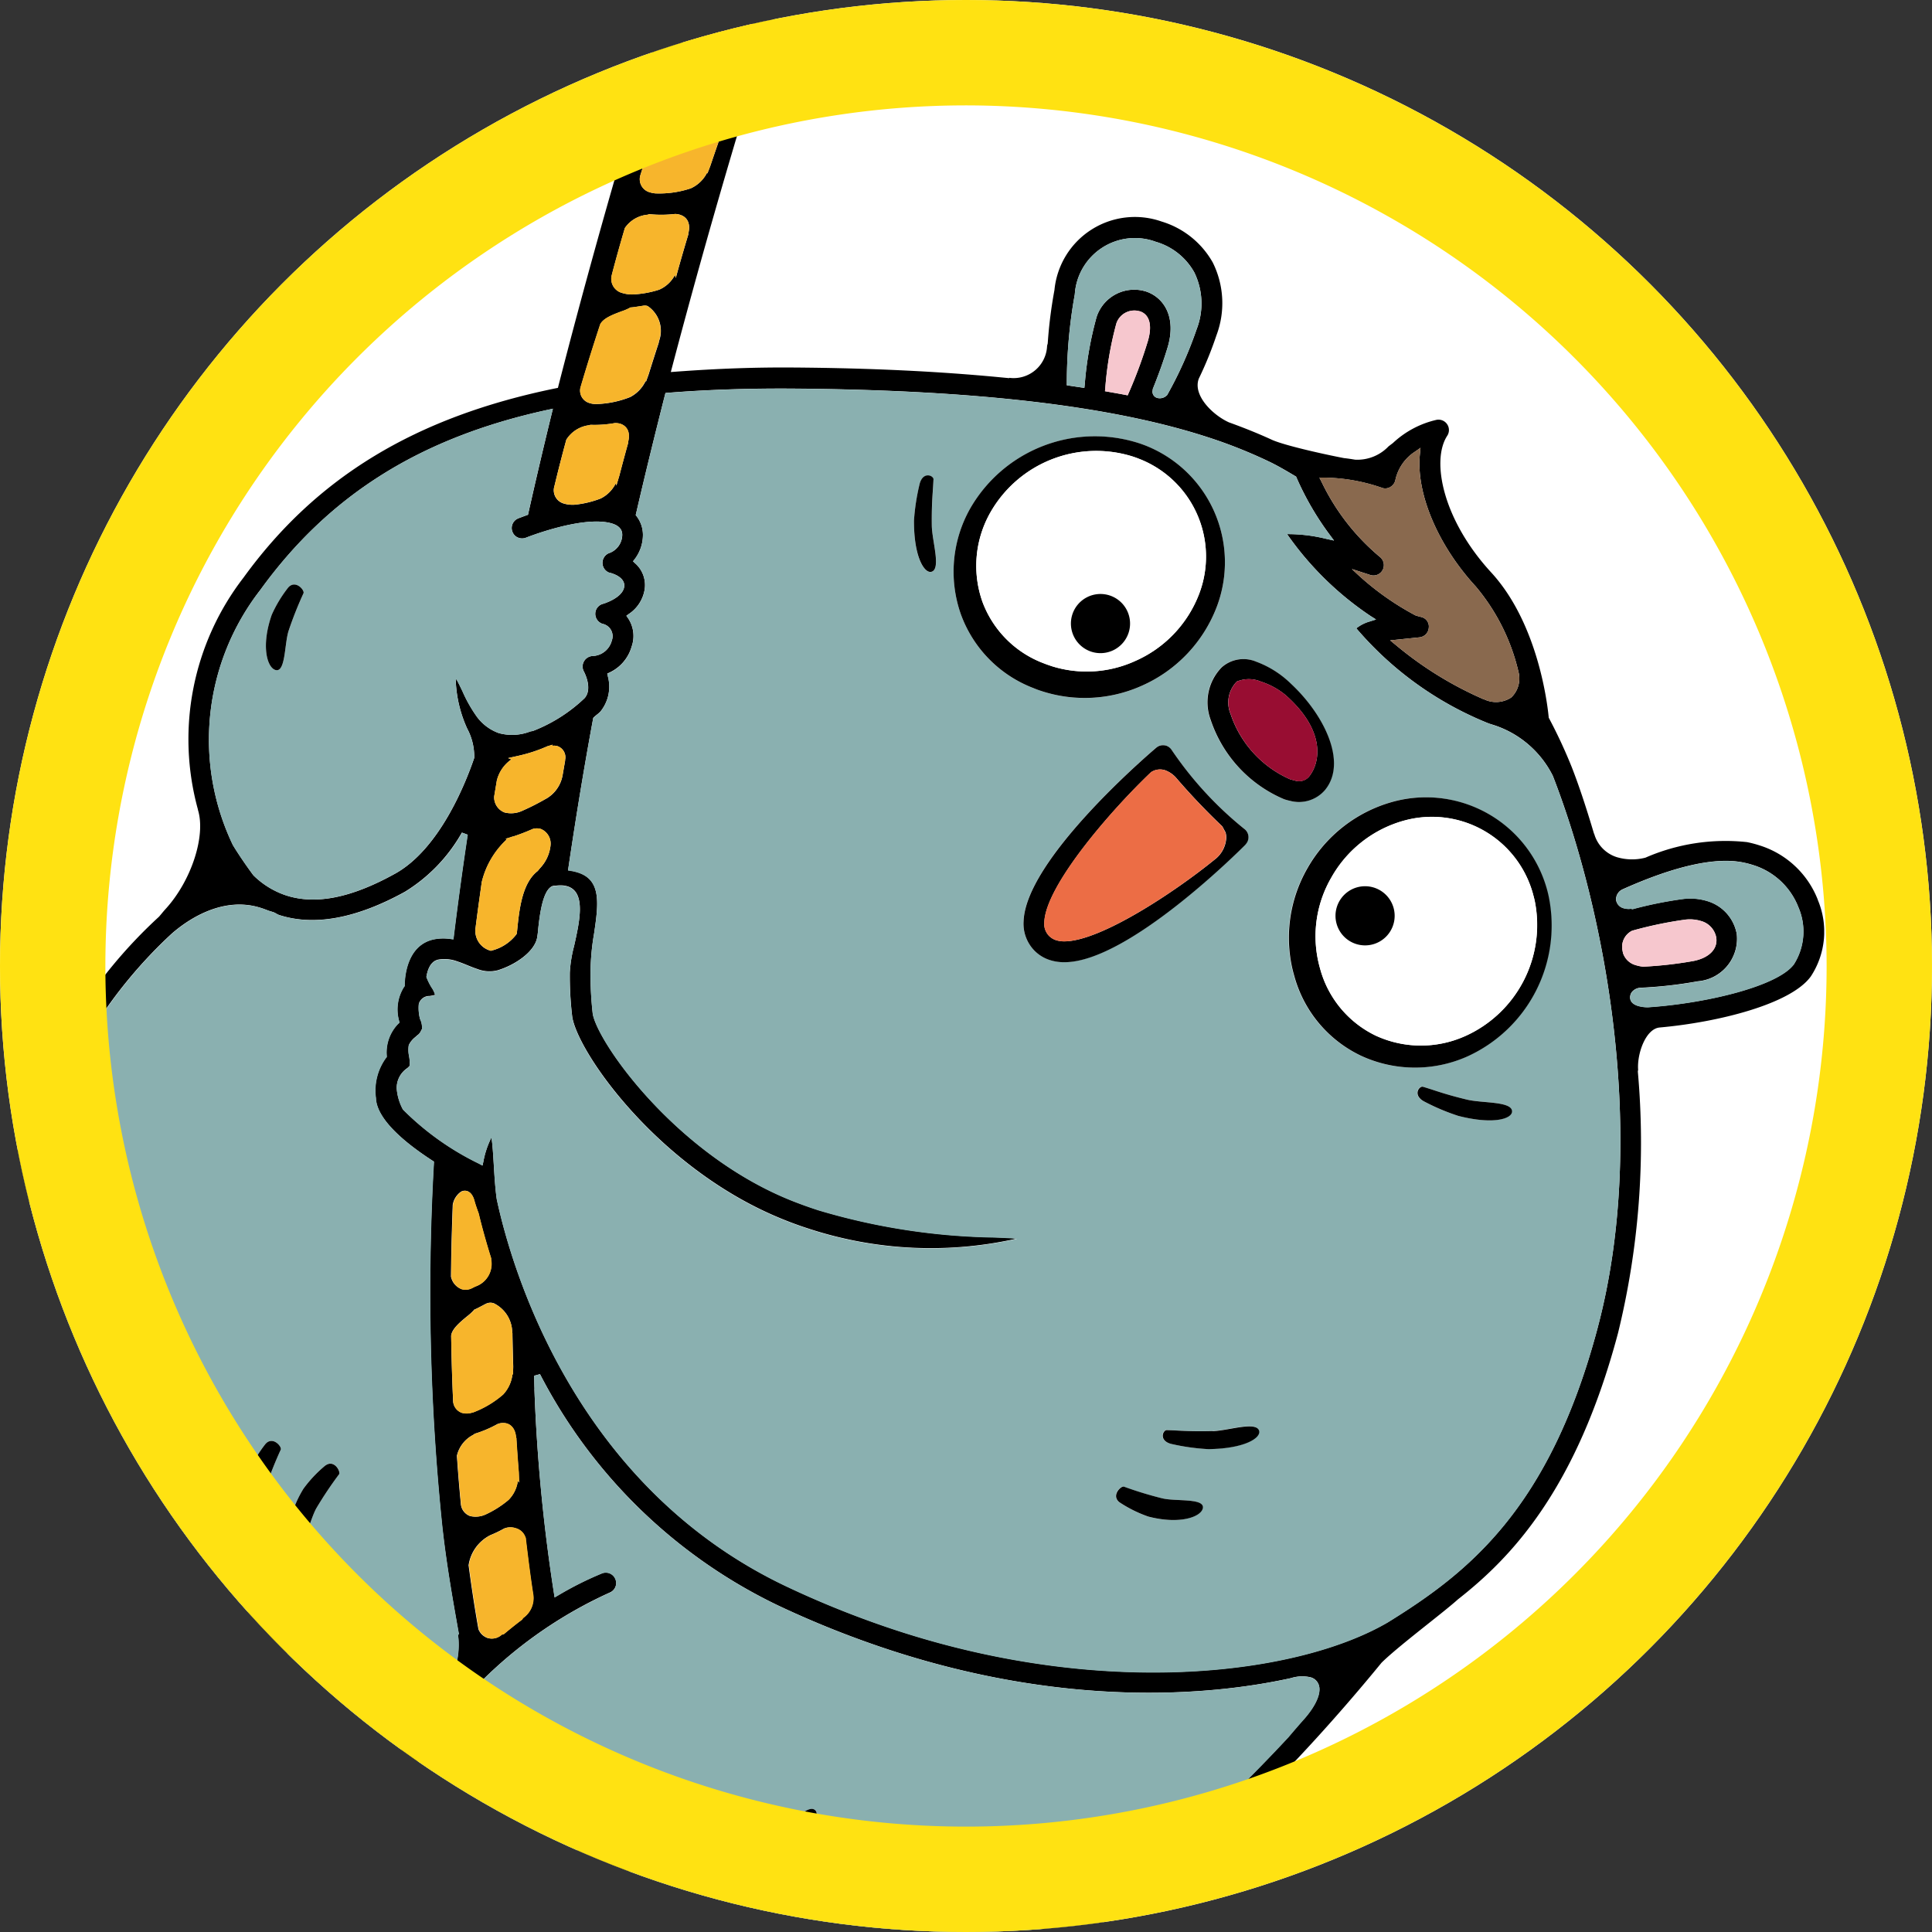 <svg xmlns="http://www.w3.org/2000/svg" xmlns:xlink="http://www.w3.org/1999/xlink" width="110" height="110" viewBox="0 0 110 110"><rect x="0" y="0" width="110" height="110" fill="#333333" stroke="none"/><defs><clipPath id="a"><circle cx="55" cy="55" r="55" fill="#fff"/></clipPath><clipPath id="b"><rect width="104.634" height="210.342" fill="none"/></clipPath></defs><g transform="translate(-33.969 10.016)"><g transform="translate(33.969 -10.016)" clip-path="url(#a)"><circle cx="55" cy="55" r="55" fill="#fff"/><g transform="translate(-0.772 -45.984)"><g clip-path="url(#b)"><path d="M104.27,97.211a5.234,5.234,0,0,0-3.338-3.1,6.214,6.214,0,0,0-.695-.181,11.393,11.393,0,0,0-5.781.886,3.03,3.03,0,0,1-1.618-.026,1.943,1.943,0,0,1-1.3-1.337h-.009c-.469-1.573-.871-2.777-1.266-3.787a28.578,28.578,0,0,0-1.3-2.795l-.016-.031,0-.034c-.085-.873-.647-5.373-3.274-8.231-2.742-2.977-3.434-6.358-2.5-7.783a.592.592,0,0,0-.311-.884.6.6,0,0,0-.3-.02,5.379,5.379,0,0,0-2.48,1.318l-.251.191a2.449,2.449,0,0,1-1.906.759c-.2-.033-.4-.065-.635-.09-.933-.179-2.678-.56-3.659-.878-.172-.056-.318-.109-.429-.158l0,0c-.745-.344-1.569-.677-2.463-1-.928-.421-2.074-1.547-1.709-2.495a20.637,20.637,0,0,0,1-2.456,5.191,5.191,0,0,0-.209-4.15,5,5,0,0,0-2.908-2.331,4.6,4.6,0,0,0-6.105,3.9,26.377,26.377,0,0,0-.383,3.039l-.018.068a.542.542,0,0,0-.018.072,1.907,1.907,0,0,1-2.167,1.817l.025.022-.563-.054c-3.563-.34-7.39-.521-11.7-.553-2.2-.017-4.352.059-6.772.239l-.246.018.062-.239a428.252,428.252,0,0,1,15.09-46.369c.009-.024.02-.045.03-.066a.338.338,0,0,0,.032-.091c3.678-9.464,6.5-15.769,6.692-16.148A2.895,2.895,0,0,0,59.694.347,2.991,2.991,0,0,0,59.208.14,2.892,2.892,0,0,0,55.77,1.522c-.039.073-.477,1.008-1.205,2.646l-.02.044-.039.028a.551.551,0,0,0-.242.388.362.362,0,0,1,.027.111l0,.043-.017.04A419.084,419.084,0,0,0,32.565,67.958l-.027.109-.109.022c-7.989,1.63-13.643,5.056-17.792,10.782a15.065,15.065,0,0,0-2.6,13.187l.007.045c.455,1.473-.379,4.034-1.847,5.638-.091.1-.158.181-.225.263l-.143.17a27.766,27.766,0,0,0-7.793,12.377A34.453,34.453,0,0,0,2.039,128.3l.024.1a8.508,8.508,0,0,1,.272,1.406c-.021.14-.036.274-.051.407l-.024.2A9.013,9.013,0,0,1,1,134.219a7.622,7.622,0,0,0-.489,6.531A13.777,13.777,0,0,1,.747,143.1l.01.022,0,.049a2.3,2.3,0,0,0,.822,2.143,1.882,1.882,0,0,0,.53.271l.049.015a.468.468,0,0,1,.12.021l.043.025.076.011a9.626,9.626,0,0,1,1.478.309,1.736,1.736,0,0,1,.734.394,4.8,4.8,0,0,1,.758,1.818l.056.206a2.014,2.014,0,0,0,.843,1.339,1.893,1.893,0,0,0,.46.219,2.638,2.638,0,0,0,2.052-.312,2.552,2.552,0,0,1,1.336.057,1.608,1.608,0,0,1,1.048.922A2.11,2.11,0,0,0,12.067,152a1.9,1.9,0,0,0,.455.217,2.5,2.5,0,0,0,1.735-.13,3.94,3.94,0,0,0,1.076-.716,10.621,10.621,0,0,1,2.474-1.015l.214-.063a10.111,10.111,0,0,0,1.922-.317l.059-.011a2.52,2.52,0,0,1,1.146-.047c.349.113.544.42.6.94l0,.033-.009.032c-.225.827-.914,2.871-.914,2.871l-.261.412a2.508,2.508,0,0,0-.2,2.808,2.067,2.067,0,0,0,1.067.764,1.561,1.561,0,0,0,.337.051c.059.005.117.01.174.017l.531.089s.946.99.784,1.667l.006.03-.019.049a2.262,2.262,0,0,0,.191,2.27,2,2,0,0,0,.975.667,3.108,3.108,0,0,0,1.731-.033.963.963,0,0,1,.283.046,1.468,1.468,0,0,1,.79,1.535,2.119,2.119,0,0,0,.421,1.6,2.021,2.021,0,0,0,.975.663,2.713,2.713,0,0,0,1.072.112,4.242,4.242,0,0,0,1.993-.786l.4-.268s3.475-.04,3.611-.038l.131.018c.117.016.234.033.345.043v0a3.255,3.255,0,0,1,.987.141,2.453,2.453,0,0,1,1.532,1.633.2.2,0,0,0,.027.048.612.612,0,0,1,.061.116c.258.894.53,1.759.834,2.657l.021.06q.329.967.736,2.051l.052.141-.129.075a2.845,2.845,0,0,0-1.237,1.318,2.358,2.358,0,0,0,.31,2.243l.064.1-.067.1a3.171,3.171,0,0,0-.537,1.5,4.429,4.429,0,0,0,1.689,3.72,5.547,5.547,0,0,0,1.879,1.045,1.2,1.2,0,0,0,.252.041,2.012,2.012,0,0,1,.248.036l.049.015.033.028a.591.591,0,0,0,.185.126,11.128,11.128,0,0,0,1.294.355,3.564,3.564,0,0,0,.389.044c.1.007.195.014.294.027l.134.094.111.217-2.332,1.7a1.335,1.335,0,0,0-.117.111,1.462,1.462,0,0,0-.126.347.938.938,0,0,0,.006.107l2.811,18.73a.591.591,0,0,0,.2.359l6.224,5.4a.612.612,0,0,0,.208.117.494.494,0,0,0,.286.01.416.416,0,0,1,.112-.075.17.17,0,0,1,.1-.013c.007,0,.012.006.011.011,8.315-5.387,8.551-5.556,8.4-6.046a.9.9,0,0,0-.045-.113c-.3-1.078-2.52-12.345-3.94-19.679l-.028-.036-.011-.038a.617.617,0,0,0-.192-.29l-.04-.036c-.027-.019-.045-.039-.037-.039l-5.152-2.756.148-.168a7.059,7.059,0,0,0,1.689-4.125,2.829,2.829,0,0,0-2.026-2.791l-.133-.043.01-.139a10,10,0,0,0-.156-2.626.312.312,0,0,1,0-.112l-.022-.027-.009-.043a5.792,5.792,0,0,0-1.669-3.164,4.924,4.924,0,0,0-1.847-1.091,5.187,5.187,0,0,0-2.3-.2,2.672,2.672,0,0,0-.555.175l-.179.072-.057-.183a37.115,37.115,0,0,1-.955-3.663l-.029-.146.139-.054c.05-.019.1-.041.148-.064a1.726,1.726,0,0,1,.308-.119,91.286,91.286,0,0,0,18.97-7.066c6.286-3.269,13.447-11.558,16.247-14.985.585-.574,1.692-1.454,2.668-2.231.676-.537,1.314-1.045,1.675-1.37,2.993-2.347,6.735-6.192,9.12-15.168A45.562,45.562,0,0,0,94.024,107a.423.423,0,0,1,.017-.1c-.073-.9.423-2.349,1.231-2.415,3.346-.3,7.466-1.335,8.6-2.907a4.635,4.635,0,0,0,.393-4.368M76.179,73.18a10.35,10.35,0,0,1,3.067.509l.165.055h.01l.059.025a.552.552,0,0,0,.446-.054.589.589,0,0,0,.293-.4A2.57,2.57,0,0,1,81.336,71.7l.315-.22-.038.383c-.22,2.226,1.031,5.176,3.186,7.516a11.642,11.642,0,0,1,2.449,4.944,1.5,1.5,0,0,1-.427,1.369,1.57,1.57,0,0,1-1.546.111l-.077-.026a20.571,20.571,0,0,1-4.949-3.064l-.329-.269,1.671-.173a.589.589,0,0,0,.531-.552.551.551,0,0,0-.388-.593c-.023-.007-.046-.013-.073-.02q-.147-.035-.3-.085a15.792,15.792,0,0,1-3.616-2.639l1.045.339a.591.591,0,0,0,.541-1.032,12.749,12.749,0,0,1-3.307-4.253l-.131-.257ZM61.513,67.762a28.594,28.594,0,0,1,.454-5.02,3.429,3.429,0,0,1,4.608-2.993c.042.011.08.023.12.037A3.68,3.68,0,0,1,68.775,61.5a4.046,4.046,0,0,1,.129,3.23,22.537,22.537,0,0,1-1.663,3.719l-.014.026L67.2,68.5a.564.564,0,0,1-.545.14.369.369,0,0,1-.244-.48l-.012-.01c.352-.87.622-1.627.85-2.383.527-1.754-.234-2.863-1.242-3.19a2.254,2.254,0,0,0-2.8,1.454,20.259,20.259,0,0,0-.676,3.855l-.021.184-1-.149Zm4.607-2.34a26.466,26.466,0,0,1-1.087,2.941l-.057.131-.139-.027c-.242-.048-.5-.093-.754-.137l-.4-.071L63.7,68.1a19.6,19.6,0,0,1,.633-3.7,1.079,1.079,0,0,1,1.324-.69l.01,0c.56.182.725.807.452,1.717M54.962,6.367c.3-.81.631-1.663,1-2.575a1.749,1.749,0,0,1,1.392-.625l.025-.03.106.021a6.744,6.744,0,0,0,1.4.122,1.124,1.124,0,0,1,.193.043.739.739,0,0,1,.463.388.969.969,0,0,1-.026.771l0,.032-.02.049c-.243.587-.481,1.175-.711,1.762l-.24.545L58.53,6.74a1.827,1.827,0,0,1-.978.738A5.757,5.757,0,0,1,56,7.6a2.162,2.162,0,0,1-.419-.087.851.851,0,0,1-.623-1.141M52.9,11.455c.3-.814.624-1.644,1-2.575A1.749,1.749,0,0,1,55.3,8.255l.025-.031.106.021a6.747,6.747,0,0,0,1.4.122,1.124,1.124,0,0,1,.193.044.738.738,0,0,1,.463.387.969.969,0,0,1-.026.771l0,.032-.021.05c-.243.588-.481,1.175-.711,1.762l-.24.545-.023-.131a1.822,1.822,0,0,1-.978.738,5.777,5.777,0,0,1-1.548.118,2.2,2.2,0,0,1-.419-.087.852.852,0,0,1-.623-1.142M50.83,16.537c.3-.809.622-1.639,1-2.575a1.749,1.749,0,0,1,1.393-.625l.026-.03.1.02a6.716,6.716,0,0,0,1.4.122,1.182,1.182,0,0,1,.193.044.74.74,0,0,1,.463.387.97.97,0,0,1-.026.771l0,.032-.021.05q-.365.882-.711,1.762l-.24.545L54.4,16.91a1.827,1.827,0,0,1-.978.738,5.8,5.8,0,0,1-1.548.118,2.164,2.164,0,0,1-.419-.087.851.851,0,0,1-.623-1.141m-2.04,5.044c.3-.81.632-1.663,1-2.575a1.749,1.749,0,0,1,1.393-.625l0,0,.1-.011.026,0a6.716,6.716,0,0,0,1.4.122,1.129,1.129,0,0,1,.193.044.74.74,0,0,1,.463.388.971.971,0,0,1-.027.771l0,.032-.02.049c-.243.588-.481,1.175-.711,1.762l-.24.545-.022-.131a1.828,1.828,0,0,1-.978.738,5.8,5.8,0,0,1-1.548.118,2.206,2.206,0,0,1-.419-.087.851.851,0,0,1-.623-1.141m-1.948,5.225c.3-.815.624-1.645,1-2.575a1.75,1.75,0,0,1,1.394-.625l0,0,.1-.011.025,0a6.722,6.722,0,0,0,1.4.122,1.124,1.124,0,0,1,.193.044.738.738,0,0,1,.463.387.971.971,0,0,1-.026.771l0,.032-.02.049c-.243.588-.481,1.175-.711,1.762l-.239.541-.023-.129a1.823,1.823,0,0,1-.979.739,5.78,5.78,0,0,1-1.548.118,2.211,2.211,0,0,1-.42-.087.852.852,0,0,1-.623-1.141M44.8,32.037c.3-.815.624-1.644,1-2.575a1.752,1.752,0,0,1,1.393-.625l.026-.031.105.021a6.741,6.741,0,0,0,1.4.122,1.124,1.124,0,0,1,.193.044.74.74,0,0,1,.463.387.971.971,0,0,1-.026.771l0,.032-.02.05c-.243.587-.481,1.175-.711,1.762l-.238.539-.022-.128a1.829,1.829,0,0,1-.981.741,5.769,5.769,0,0,1-1.548.117,2.17,2.17,0,0,1-.419-.087.852.852,0,0,1-.623-1.142m-1.758,5.62c.22-.839.457-1.7.743-2.662a1.748,1.748,0,0,1,1.324-.76l.023-.034.108.011a6.775,6.775,0,0,0,1.406-.018,1.063,1.063,0,0,1,.288.049c.437.142.607.546.458,1.084l.008.031-.015.052q-.275.914-.532,1.825l-.183.56-.035-.125a1.826,1.826,0,0,1-.9.835,5.754,5.754,0,0,1-1.528.271,1.957,1.957,0,0,1-.569-.083.827.827,0,0,1-.592-1.036m-2.112,6.228c.349-1.1.737-2.247,1.2-3.544.18-.354.753-.531,1.258-.688a2.982,2.982,0,0,0,.487-.176l.041-.024h.047c.131,0,.291-.019.451-.034.093-.009.186-.018.273-.025a.528.528,0,0,1,.207.024,1.72,1.72,0,0,1,.644,2.088l-.008.068-.009.024c-.208.591-.413,1.182-.61,1.772l-.159.409-.018-.042a1.937,1.937,0,0,1-.927.894,5.743,5.743,0,0,1-2.016.294l-.012,0a1.446,1.446,0,0,1-.307-.061.772.772,0,0,1-.538-.973M39.3,49.554c.221-.843.458-1.7.743-2.662a1.749,1.749,0,0,1,1.325-.761l.023-.032.106.01a6.811,6.811,0,0,0,1.406-.018,1.031,1.031,0,0,1,.288.049c.437.142.607.546.458,1.085l.008.032-.016.051c-.183.609-.362,1.217-.532,1.824l-.183.559-.035-.124a1.826,1.826,0,0,1-.9.835,5.753,5.753,0,0,1-1.529.272,1.934,1.934,0,0,1-.568-.083.827.827,0,0,1-.592-1.036M37.231,55.96c.353-1.106.741-2.258,1.2-3.544.18-.353.753-.53,1.257-.687a2.939,2.939,0,0,0,.488-.177l.04-.024h.048c.131,0,.292-.018.452-.034.093-.009.185-.018.271-.025a.524.524,0,0,1,.206.024,1.718,1.718,0,0,1,.644,2.087l-.008.069-.008.024q-.313.887-.611,1.772l-.161.415-.018-.043a1.933,1.933,0,0,1-.925.889,5.652,5.652,0,0,1-2.029.288l.007,0a1.49,1.49,0,0,1-.313-.061.771.771,0,0,1-.537-.973m-1.626,5.669c.221-.843.458-1.7.743-2.662a1.755,1.755,0,0,1,1.324-.761l.023-.033.107.01a6.708,6.708,0,0,0,1.406-.018,1.049,1.049,0,0,1,.288.049c.437.142.607.546.458,1.084l.007.032-.016.051c-.183.609-.361,1.218-.531,1.824l-.167.6-.049-.167a1.828,1.828,0,0,1-.9.84,5.76,5.76,0,0,1-1.529.271,1.934,1.934,0,0,1-.568-.083.828.828,0,0,1-.592-1.036m-1.775,6.38c.326-1.107.686-2.262,1.109-3.55.169-.355.722-.562,1.21-.745a2.972,2.972,0,0,0,.472-.2l.039-.026.047,0c.126-.01.281-.034.436-.059l.267-.041a.5.5,0,0,1,.232.021,1.7,1.7,0,0,1,.639,2.015l-.006.067-.008.024q-.291.89-.567,1.777l-.153.424-.019-.043a2,2,0,0,1-.879.917,5.651,5.651,0,0,1-1.965.4l-.01,0a1.305,1.305,0,0,1-.347-.058.734.734,0,0,1-.5-.919m-1.5,5.664c.209-.871.432-1.744.681-2.657a1.793,1.793,0,0,1,1.276-.822l0,0,.095-.025h.026a6.469,6.469,0,0,0,1.366-.1.987.987,0,0,1,.325.044c.152.049.626.268.429,1.037l.008.03-.014.052c-.169.609-.333,1.217-.49,1.823l-.171.57-.037-.123a1.888,1.888,0,0,1-.856.861,5.652,5.652,0,0,1-1.483.354,1.756,1.756,0,0,1-.616-.067.784.784,0,0,1-.541-.975M15.6,79.566c3.922-5.418,9.125-8.676,16.376-10.252l.277-.061-.067.275c-.461,1.885-.909,3.792-1.33,5.669l-.021.095-.091.033c-.224.081-.4.149-.468.175a.59.59,0,0,0-.323.772.569.569,0,0,0,.361.337.6.6,0,0,0,.407-.012c.031-.012,3.124-1.24,4.785-.838.049.012.095.024.136.038.553.179.558.519.56.641a1.122,1.122,0,0,1-.692,1.017.6.6,0,0,0-.073,1.127.544.544,0,0,0,.089.02s.031.008.08.024c.487.158.745.431.709.75-.076.659-1.2.984-1.211.988a.586.586,0,0,0-.438.553.6.6,0,0,0,.407.584.717.717,0,0,1,.533.958,1.17,1.17,0,0,1-1.072.874.6.6,0,0,0-.531.858c.007.009.546.979.055,1.543a8.945,8.945,0,0,1-2.946,1.87l-.071.012a.454.454,0,0,0-.081.017,2.862,2.862,0,0,1-1.788.09,2.68,2.68,0,0,1-1.234-.912,7.928,7.928,0,0,1-.832-1.466c-.121-.251-.264-.546-.361-.709-.007.051-.013.12-.018.209a7.279,7.279,0,0,0,.647,2.623,3.386,3.386,0,0,1,.4,1.669c-.518,1.519-2,5.2-4.506,6.59s-4.527,1.783-6.209,1.237a4.794,4.794,0,0,1-1.857-1.142c-.241-.322-.757-1.044-1.168-1.721A13.888,13.888,0,0,1,15.6,79.566M29.56,93.743l.3-.094a.873.873,0,0,1,.117-.037l.014,0a11.687,11.687,0,0,0,1.107-.426.8.8,0,0,1,.475,0,.9.9,0,0,1,.544.931,2.213,2.213,0,0,1-.6,1.3l-.129.158c-.832.642-1.032,1.991-1.154,3.206l-.012.115a2.392,2.392,0,0,1-.038.273,2.554,2.554,0,0,1-1.411.935l-.054.016-.053-.017a1.171,1.171,0,0,1-.815-1.316c.087-.692.183-1.384.279-2.076l.07-.5a4.864,4.864,0,0,1,1.426-2.432Zm2.286-2.274a13.635,13.635,0,0,1-1.411.711,1.514,1.514,0,0,1-.933.063.921.921,0,0,1-.593-.909l.15-.9a2.047,2.047,0,0,1,.834-1.212l-.191-.075.562-.126a8.734,8.734,0,0,0,1.683-.551l.291-.085-.009.059a.714.714,0,0,1,.3.028.671.671,0,0,1,.418.782.194.194,0,0,1,0,.047l-.141.814a1.917,1.917,0,0,1-.958,1.356m-29.362,53a.735.735,0,0,1-.207-.1,1.221,1.221,0,0,1-.362-1.137,3.239,3.239,0,0,1,.634-1.563,2.338,2.338,0,0,1,2.277-1.184.823.823,0,0,1,.218.111c.525.385.542,1.589-.273,2.7a2.372,2.372,0,0,1-2.287,1.172m6.85,3.052a2.331,2.331,0,0,1-2.258,1.3.744.744,0,0,1-.172-.081c-.546-.355-.634-1.556.114-2.712a2.332,2.332,0,0,1,2.254-1.3.772.772,0,0,1,.176.082c.546.355.634,1.556-.114,2.712m5.8,2.274a3.2,3.2,0,0,1-1.343,1.2,1.362,1.362,0,0,1-.914.091.834.834,0,0,1-.172-.079,1,1,0,0,1-.394-.641,3.256,3.256,0,0,1,2.191-3.38,1.068,1.068,0,0,1,.562.011.83.83,0,0,1,.184.085.971.971,0,0,1,.394.64,2.929,2.929,0,0,1-.508,2.073m2.67-.7-.064,0-.052-.038a2.6,2.6,0,0,1-.844-1.234l-.026-.038-.022-.04,0-.033a.653.653,0,0,1,0-.164.379.379,0,0,0,0-.08,2.129,2.129,0,0,0-.912-1.385,1.832,1.832,0,0,0-.46-.224,2.243,2.243,0,0,0-1.172-.039,4.006,4.006,0,0,0-2.183,1.509s-.3.611-.843.337a.629.629,0,0,1-.391-.805,2.607,2.607,0,0,0-.753-3.051,1.888,1.888,0,0,0-.457-.22,3.171,3.171,0,0,0-3.2,1.323l-.06.048a1.339,1.339,0,0,0-.185.141.525.525,0,0,1-.516.173.452.452,0,0,1-.279-.319.894.894,0,0,1-.034-.316,4,4,0,0,1,.217-.489,1.477,1.477,0,0,0,.133-.14l.017-.024c1.167-1.591,1.175-3.5.019-4.354a1.774,1.774,0,0,0-.5-.255,2.581,2.581,0,0,0-1.73.139,2.887,2.887,0,0,1-1.442.043A1.355,1.355,0,0,1,1.2,138.5a6.805,6.805,0,0,1,.856-3.737,10.316,10.316,0,0,0,1.381-4.222c.019-.186.039-.369.069-.56a6.5,6.5,0,0,0-.313-1.956,33.312,33.312,0,0,1-.019-17.166,26.641,26.641,0,0,1,7.371-11.715c.78-.684,2.837-2.2,5.1-1.462.094.03.189.065.283.1.068.027.127.049.182.067l.225.068a1.349,1.349,0,0,1,.171.086.89.89,0,0,0,.154.075c2,.648,4.411.2,7.17-1.324a9.315,9.315,0,0,0,3.24-3.368l.325.12c-.289,1.924-.555,3.869-.791,5.782l-.021.175-.176-.021a2.785,2.785,0,0,0-.893.014c-1.551.293-1.7,2.07-1.707,2.608v.061l-.038.047a2.4,2.4,0,0,0-.28,1.936l.02.1-.076.067a2.338,2.338,0,0,0-.649,1.82l0,.072-.048.054a3.16,3.16,0,0,0-.567,2.278c.032.988,1.145,2.22,3.219,3.564l.085.055-.005.1a129.541,129.541,0,0,0,.5,20.866l.008.021,0,.027c.234,2.066.6,4.1.92,5.9l-.057.022.028.209a4.539,4.539,0,0,1-.795,2.955c-.122.169-.226.321-.325.47a22.907,22.907,0,0,0-2.647,3.705l-.02.06-.017.012c-.187.313-1.565,2.39-5.268,2.624m10.05-29.868-.2.1a.8.8,0,0,1-.6.059.972.972,0,0,1-.589-.676l-.008-.025v-.026c.01-1.16.04-2.4.1-4.067a1.142,1.142,0,0,1,.466-.749.435.435,0,0,1,.353-.04c.133.043.313.175.414.557.047.177.123.4.239.72.175.738.417,1.608.708,2.544a.129.129,0,0,1,0,.061v0a1.361,1.361,0,0,1-.882,1.548m2.406,11.064a1.888,1.888,0,0,1-.528,1.092,5.7,5.7,0,0,1-1.285.82,1.361,1.361,0,0,1-.9.1.8.8,0,0,1-.53-.7c-.086-.891-.161-1.789-.224-2.734a1.792,1.792,0,0,1,.936-1.193v-.005l.081-.056.026-.008a6.565,6.565,0,0,0,1.259-.539.848.848,0,0,1,.556-.031c.171.055.463.234.51.806l.017.026,0,.053c.04.63.083,1.259.134,1.883l.024.6Zm.42,3.2.026.063,0,.025c.139,1.151.267,2.186.428,3.211a1.384,1.384,0,0,1-.554,1.3.206.206,0,0,0-.062.078l-.018.028-.026.02c-.341.254-.668.52-.992.79l-.021.017-.025.01a.169.169,0,0,1-.087.017.834.834,0,0,1-.811.194.863.863,0,0,1-.518-.5c-.2-1.115-.381-2.292-.561-3.64a2.288,2.288,0,0,1,1.243-1.717,6.8,6.8,0,0,0,.771-.372.949.949,0,0,1,.664-.019.8.8,0,0,1,.541.5m-.692-9.247-.03-.033a2.011,2.011,0,0,1-.532,1.164,5.639,5.639,0,0,1-1.727,1.025l-.026,0a1.022,1.022,0,0,1-.6.016.746.746,0,0,1-.493-.668c-.053-1.139-.09-2.348-.112-3.718.043-.391.5-.768.9-1.1a3,3,0,0,0,.38-.345l.028-.037.043-.019c.117-.051.256-.125.4-.2.081-.043.161-.086.236-.123a.569.569,0,0,1,.447-.022,1.862,1.862,0,0,1,1.042,1.661l.016.066v.024c.011.623.025,1.245.045,1.865Zm-5.909,31.825-.049.034a3.192,3.192,0,0,1-1.7.615,1.63,1.63,0,0,1-.546-.07.859.859,0,0,1-.461-.324.975.975,0,0,1-.124-.738,2.932,2.932,0,0,1,1.242-1.735,3.192,3.192,0,0,1,1.7-.615,1.624,1.624,0,0,1,.539.073.913.913,0,0,1,.467.32.987.987,0,0,1,.126.743,2.9,2.9,0,0,1-1.2,1.693Zm4.109,2.964a2.936,2.936,0,0,1-1.141,1.8,2.687,2.687,0,0,1-2.276.647.875.875,0,0,1-.415-.269c-.4-.511-.1-1.677.972-2.533a2.686,2.686,0,0,1,2.277-.647.875.875,0,0,1,.413.269.976.976,0,0,1,.17.735m3.056,5.614a3.183,3.183,0,0,1-1.659.711,1.587,1.587,0,0,1-.613-.058.866.866,0,0,1-.416-.274.974.974,0,0,1-.17-.735,2.941,2.941,0,0,1,1.142-1.8,3.191,3.191,0,0,1,1.661-.71,1.619,1.619,0,0,1,.614.059.874.874,0,0,1,.415.273c.4.512.1,1.678-.975,2.535m8.947,3.474c-.157-.508-.306-1-.43-1.448a1.784,1.784,0,0,1,1.032-2.1l.138-.078c.213-.12.406-.244.6-.369l.105-.068.014.015A.64.64,0,0,1,42.19,164a1.17,1.17,0,0,1,.637.831l0,0,.052.208-.012,0a3.619,3.619,0,0,1-.235,1.945l-.011.076-.011.025a4.092,4.092,0,0,1-1.058,1.438.917.917,0,0,1-.83.2.871.871,0,0,1-.534-.6m10.554,38.65a.6.6,0,0,1-.584.069,1.857,1.857,0,0,1-.5-.271l-1.389-1.206s-.11-.12-.14-.148a5.409,5.409,0,0,1-1.6-2.591l-2.035-13.556a.948.948,0,0,1,.248-.857.569.569,0,0,1,.555-.07,1.341,1.341,0,0,1,.393.217l1.2,1.017a6.7,6.7,0,0,1,1.916,3.148L50.977,204.9l.018.184c.072.7.112,1.4-.246,1.688m5.119-20.3a1.089,1.089,0,0,1,.691,1.01c1.463,7.547,2.251,11.561,2.774,13.965l.042.234h-.006c.23,1.243.273,2.568-.789,3.338-1.044.692-2.455,1.615-3.855,2.527a1.438,1.438,0,0,1-1.192.222c-.575-.186-.987-.871-1.2-1.985h0l-2.375-13.6a2.819,2.819,0,0,1,.789-2.349l3.966-3.126a1.4,1.4,0,0,1,1.155-.239M54.1,183.833a1.135,1.135,0,0,1,.664.84.979.979,0,0,1-.464.812.254.254,0,0,0-.043.053.631.631,0,0,1-.087.1l-4.013,3.16a2.1,2.1,0,0,1-1.644.2,1.854,1.854,0,0,1-.573-.305l-.013,0-1.545-1.314a.989.989,0,0,1-.074-.09A2.8,2.8,0,0,1,45.3,185.6a.367.367,0,0,1,.157-.29.579.579,0,0,1,.51-.1c.206.067.411.267.676.666l.166.318a2.9,2.9,0,1,0,5.113-2.725c-.061-.115-.586-1.116-.586-1.116Zm-6.775-.109a1.428,1.428,0,0,1,.982-.681l.109-.021c.046-.009.092-.017.15-.031a2.953,2.953,0,0,1,1.335.079,1.445,1.445,0,0,1,.748.513l.23.44a1.721,1.721,0,0,1-.706,2.321,1.759,1.759,0,0,1-2.317-.7c-.118-.222-.227-.433-.336-.644l-.158-.305a1.142,1.142,0,0,1-.036-.967M51,176.248l.03.053c.223-.454.511-.674.786-.584a.494.494,0,0,1,.225.162,1.6,1.6,0,0,1,.317,1,5.686,5.686,0,0,1-2.036,4,5.172,5.172,0,0,1-.958.577.916.916,0,0,1-.624.1.321.321,0,0,1-.22-.231.787.787,0,0,1,.295-.662l-.006-.007a10.228,10.228,0,0,0,2.07-4.007Zm-.783-3.155,0,.127c0,.209.007.419-.01.647a12.865,12.865,0,0,1-.233,1.575,1.629,1.629,0,0,1-.61,1.023.449.449,0,0,1-.362.041.644.644,0,0,1-.353-.34l-.006,0a6.664,6.664,0,0,0-.723-1.144.154.154,0,0,1-.02-.051,11.532,11.532,0,0,1-1.118-2.211,2.177,2.177,0,0,0-.481-1.3l-.042-.013-.029-.083a1.051,1.051,0,0,1,.122-1.074,1.013,1.013,0,0,1,1.061-.212c.166.045.332.094.494.147a6.166,6.166,0,0,1,1.35.6,3.47,3.47,0,0,1,.956,2.267m-4.369-5.266a3.875,3.875,0,0,1,1.46.179,3.832,3.832,0,0,1,1.422.838.392.392,0,0,1,.057.068l-.184.293q-.191-.07-.383-.132a13.926,13.926,0,0,0-2.2-.508l-.018-.346.017.344a1.442,1.442,0,0,1-.183-.045c-.316-.1-.357-.274-.354-.367.006-.151.132-.27.365-.325m-.419,9.925.033-.014a.576.576,0,0,1,.053-.064,3.229,3.229,0,0,0,.506-.748l.142-.229.014.019a.846.846,0,0,1,.921-.36.959.959,0,0,1,.523.473,4.026,4.026,0,0,1,.237,2.6,3.077,3.077,0,0,1-1.544,1.7c-.049.022-.1.045-.144.068a2,2,0,0,1-.34.142,5.3,5.3,0,0,1-3.085-.007,4.4,4.4,0,0,1-1.482-.819,3.607,3.607,0,0,1-1.2-1.858.9.9,0,0,1,.251-.806,1.344,1.344,0,0,1,1.188-.148l.012-.007.078.014.085.041.017.011a2.243,2.243,0,0,0,.341.074c.069.012.138.024.208.038l.047.011.036.033a1.9,1.9,0,0,0,.71.418,2.168,2.168,0,0,0,.834.092,2.487,2.487,0,0,0,1.551-.648Zm-.045-2.822,0,.033a6.635,6.635,0,0,1-.232.975,1.829,1.829,0,0,1-1.587.916,5.173,5.173,0,0,1-1.517-.231,3.388,3.388,0,0,1-1.522-.978,1.317,1.317,0,0,1-.39-1.423,2.244,2.244,0,0,1,1.952-1.116,8.363,8.363,0,0,1,1.751.132c.088.021.18.047.272.076.917.3,1.37.871,1.277,1.616m-1.741-6.36a.793.793,0,0,1,.469.523l.012.01.017.049q.32.917.721,1.965a.749.749,0,0,1-.059.771.558.558,0,0,1-.326.176l.128.117-.59-.1a13.294,13.294,0,0,0-1.327-.134l-.063-.031a3.277,3.277,0,0,1-.692-.131,1.026,1.026,0,0,1-.7-.575l-.11-.3a.834.834,0,0,1,.34-.9,5.236,5.236,0,0,0,1.511-1.244l.358-.409-.017.209a.55.55,0,0,1,.326,0m31.361-24.7c-.3.34-.6.685-.879,1.018-4.438,4.772-8.306,8.033-11.5,9.692a90.3,90.3,0,0,1-18.705,6.968,8.068,8.068,0,0,0-2.543,1.275c-1.693,1.122-3.444,2.281-7.578,1l-.427-.135.051-.167a2.28,2.28,0,0,0-.287-2.147,2.011,2.011,0,0,0-.974-.665A2.713,2.713,0,0,0,31.1,160.6a4.27,4.27,0,0,0-2.026.8l-.1.07s-.3-.209-.377-.263l-.148-.108.113-.145a3.643,3.643,0,0,0,.806-1.793,2.117,2.117,0,0,0-.42-1.6,1.925,1.925,0,0,0-.934-.639,3.641,3.641,0,0,0-2.936.553l-.143.089-.3-.438.138-.1a4.087,4.087,0,0,0,1.681-2.454,2.134,2.134,0,0,0-.325-1.624,2.075,2.075,0,0,0-1.071-.765,2.8,2.8,0,0,0-.928-.129,3.868,3.868,0,0,0-.973.184l-.229.067,0-.239a13.505,13.505,0,0,1,1.22-5.088,24.887,24.887,0,0,1,11.339-10.32.592.592,0,0,0-.037-1.11.593.593,0,0,0-.406.015,19.067,19.067,0,0,0-2.469,1.237l-.223.129-.041-.255A98.323,98.323,0,0,1,31.2,125.088a.569.569,0,0,0,0-.121c0-.118-.006-.237-.008-.356l-.007-.3.332-.09a29.722,29.722,0,0,0,13.552,13.169,55.2,55.2,0,0,0,6.476,2.573c10.509,3.409,18.753,2.443,22.732,1.564v0a2.119,2.119,0,0,1,1.122-.044.668.668,0,0,1,.468.467c.125.459-.188,1.158-.859,1.917m16.732-22.3c-2.753,10.364-7.411,13.971-11.95,16.78-5.056,2.949-15.928,4.361-27.851.494a54.127,54.127,0,0,1-6.364-2.528c-12.184-5.757-15.721-18.328-16.518-22.055-.088-.605-.132-1.348-.172-2-.033-.546-.072-1.2-.133-1.512a5.036,5.036,0,0,0-.457,1.366l-.05.226-.2-.108a15.888,15.888,0,0,1-4.33-3.083,3,3,0,0,1-.354-1.195,1.348,1.348,0,0,1,.58-1.14.773.773,0,0,0,.159-.156,2.3,2.3,0,0,0-.034-.535,1.7,1.7,0,0,1-.018-.639,1.309,1.309,0,0,1,.367-.45l.111-.1a.57.57,0,0,0,.228-.29c.014-.028.032-.048.037-.046s0,0,0,.006a1.035,1.035,0,0,0-.1-.6,2.411,2.411,0,0,1-.072-.866.623.623,0,0,1,.612-.446,2.065,2.065,0,0,0,.315-.065,1.33,1.33,0,0,0-.2-.423,3.529,3.529,0,0,1-.281-.559l-.015-.045.008-.047c.1-.554.333-.868.683-.936a2.091,2.091,0,0,1,1.071.107c.192.062.387.141.586.222.181.074.365.149.553.21a1.888,1.888,0,0,0,1.174.068c.966-.3,2.04-1.018,2.223-1.822a4.97,4.97,0,0,0,.067-.523c.1-.932.263-2.045.7-2.383a.38.38,0,0,1,.287-.079,1.5,1.5,0,0,1,.688.032c1.05.341.689,1.962.37,3.392a7.45,7.45,0,0,0-.244,1.512,19.254,19.254,0,0,0,.14,2.54c.351,2.093,5.011,8.729,12.057,11.54.443.179.9.345,1.363.494a22.324,22.324,0,0,0,11.9.577c-.279-.032-.726-.05-1.254-.071a37.034,37.034,0,0,1-10.068-1.554c-.513-.166-1.019-.349-1.505-.542-6.6-2.635-11.054-9.008-11.328-10.641a19.667,19.667,0,0,1-.125-2.412,13.412,13.412,0,0,1,.2-2.14c.239-1.633.445-3.044-.9-3.482a2.829,2.829,0,0,0-.41-.1l-.172-.028.026-.172c.465-3.122.925-5.886,1.4-8.45l.011-.058.042-.039c.049-.046.107-.094.165-.142a1.89,1.89,0,0,0,.2-.176,2.257,2.257,0,0,0,.421-2.023l-.031-.139.129-.06A2.333,2.333,0,0,0,36.733,82.8a1.818,1.818,0,0,0-.2-1.616l-.1-.141.137-.1a2.071,2.071,0,0,0,.91-1.432,1.647,1.647,0,0,0-.552-1.46l-.116-.109.1-.127a2.292,2.292,0,0,0,.466-1.39,1.754,1.754,0,0,0-.362-1.052l-.049-.065.019-.081c.475-2.057,1.013-4.264,1.643-6.747l.031-.122.127-.011c2.291-.18,4.641-.258,7.185-.239,10.367.081,18.066.983,23.538,2.758a28.269,28.269,0,0,1,3.523,1.4c.458.218.964.514,1.484.824l.049.029.023.053a16.5,16.5,0,0,0,1.856,3.21l.279.376-.458-.1a9.02,9.02,0,0,0-2.214-.266A17.97,17.97,0,0,0,78.8,81.053l.317.2-.359.113a2.158,2.158,0,0,0-.764.39,19.363,19.363,0,0,0,7.553,5.423l.13.041a5.732,5.732,0,0,1,3.508,2.938c2.987,7.687,5.446,20.526,2.552,31.415m1.439-21.338-.035-.183a1.024,1.024,0,0,1,.555-1.078,22.631,22.631,0,0,1,3.017-.631,2.154,2.154,0,0,1,.9.075,1.2,1.2,0,0,1,.873.932c.106.648-.387,1.163-1.286,1.345a22.6,22.6,0,0,1-2.866.325,2.072,2.072,0,0,1-.427-.087,1.052,1.052,0,0,1-.732-.7m9.738.643c-.9,1.24-4.916,2.221-8.3,2.454a1.954,1.954,0,0,1-.6-.081c-.3-.1-.39-.251-.418-.373a.5.5,0,0,1,.094-.417.683.683,0,0,1,.523-.24,24.384,24.384,0,0,0,3.224-.366,2.431,2.431,0,0,0,2.219-2.691,2.4,2.4,0,0,0-1.668-1.874,3.309,3.309,0,0,0-1.416-.118,22.639,22.639,0,0,0-2.818.568l-.026.006H93.7l-.068-.021a.976.976,0,0,1-.429-.033.575.575,0,0,1-.422-.481.635.635,0,0,1,.391-.6c2.958-1.322,5.256-1.835,6.83-1.524a5.11,5.11,0,0,1,.582.15,4.049,4.049,0,0,1,2.579,2.4,3.485,3.485,0,0,1-.252,3.243" transform="translate(0 0)"/><path d="M161.438,155.029a.591.591,0,0,1-.541,1.032l-1.045-.339a15.783,15.783,0,0,0,3.617,2.639q.155.05.3.085c.027.006.051.012.074.019a.551.551,0,0,1,.387.594.59.59,0,0,1-.531.552l-1.67.172.328.269a20.586,20.586,0,0,0,4.95,3.064l.077.027a1.572,1.572,0,0,0,1.546-.111,1.5,1.5,0,0,0,.427-1.37,11.637,11.637,0,0,0-2.449-4.944c-2.155-2.34-3.406-5.29-3.186-7.517l.038-.383-.316.22a2.569,2.569,0,0,0-1.117,1.611.588.588,0,0,1-.293.4.55.55,0,0,1-.446.054l-.059-.025h-.01l-.165-.055a10.351,10.351,0,0,0-3.067-.509H158l.131.257a12.748,12.748,0,0,0,3.307,4.253" transform="translate(-82.109 -77.339)" fill="#89694e"/><path d="M129.085,132.343a20.3,20.3,0,0,1,.676-3.855,2.254,2.254,0,0,1,2.8-1.454c1.008.327,1.77,1.436,1.242,3.19-.227.756-.5,1.513-.85,2.383l.012.01a.37.37,0,0,0,.244.48.564.564,0,0,0,.545-.141l.023-.02.014-.026a22.441,22.441,0,0,0,1.663-3.719,4.045,4.045,0,0,0-.129-3.23,3.68,3.68,0,0,0-2.079-1.715c-.041-.013-.079-.025-.12-.036a3.429,3.429,0,0,0-4.609,2.993,28.6,28.6,0,0,0-.454,5.02l0,.155,1,.149Z" transform="translate(-66.552 -64.46)" fill="#8ab0b0"/><path d="M134.561,132.581a1.079,1.079,0,0,0-1.323.69,19.543,19.543,0,0,0-.633,3.7l-.016.163.4.071c.256.045.512.09.754.137l.139.027.057-.131a26.572,26.572,0,0,0,1.087-2.941c.272-.91.107-1.536-.453-1.717Z" transform="translate(-68.903 -68.878)" fill="#f6c7ce"/><path d="M115,10.9a2.2,2.2,0,0,0,.419.087,5.782,5.782,0,0,0,1.548-.118,1.825,1.825,0,0,0,.978-.738l.022.131.24-.545c.23-.587.468-1.174.711-1.762l.02-.049,0-.032a.971.971,0,0,0,.027-.771.74.74,0,0,0-.463-.388,1.124,1.124,0,0,0-.193-.044,6.747,6.747,0,0,1-1.4-.122l-.106-.021-.025.031a1.751,1.751,0,0,0-1.393.625c-.372.912-.7,1.765-1,2.575A.852.852,0,0,0,115,10.9" transform="translate(-59.412 -3.395)" fill="#f7b52c"/><path d="M110.713,21.5a2.2,2.2,0,0,0,.419.087,5.779,5.779,0,0,0,1.548-.118,1.822,1.822,0,0,0,.978-.738l.022.131.24-.545c.23-.587.468-1.174.711-1.762l.021-.05,0-.032a.971.971,0,0,0,.027-.771.741.741,0,0,0-.463-.387,1.14,1.14,0,0,0-.194-.044,6.753,6.753,0,0,1-1.4-.122l-.106-.021-.025.031a1.751,1.751,0,0,0-1.393.625c-.379.931-.7,1.76-1,2.575a.852.852,0,0,0,.623,1.142" transform="translate(-57.186 -8.899)" fill="#f7b52c"/><path d="M106.395,32.077a2.2,2.2,0,0,0,.419.087,5.779,5.779,0,0,0,1.548-.118,1.825,1.825,0,0,0,.978-.738l.023.131.24-.545c.23-.587.468-1.174.711-1.762l.021-.05,0-.032a.97.97,0,0,0,.026-.771.738.738,0,0,0-.463-.387,1.124,1.124,0,0,0-.193-.044,6.711,6.711,0,0,1-1.4-.122l-.1-.02-.026.03a1.748,1.748,0,0,0-1.394.625c-.381.936-.7,1.765-1,2.575a.852.852,0,0,0,.623,1.141" transform="translate(-54.941 -14.398)" fill="#f7b52c"/><path d="M102.148,42.594a2.169,2.169,0,0,0,.419.087,5.8,5.8,0,0,0,1.548-.118,1.828,1.828,0,0,0,.978-.738l.022.131.24-.545c.23-.587.468-1.174.711-1.762l.02-.049,0-.032a.971.971,0,0,0,.027-.771.74.74,0,0,0-.463-.388,1.129,1.129,0,0,0-.193-.044,6.746,6.746,0,0,1-1.4-.122l-.026-.005-.1.011,0,0a1.749,1.749,0,0,0-1.393.625c-.372.912-.7,1.765-1,2.575a.851.851,0,0,0,.623,1.141" transform="translate(-52.734 -19.871)" fill="#f7b52c"/><path d="M82.394,100.46a1.95,1.95,0,0,0,.568.083,5.772,5.772,0,0,0,1.529-.272,1.829,1.829,0,0,0,.9-.835l.035.124L85.61,99c.17-.607.349-1.215.532-1.824l.016-.051-.008-.031c.149-.539-.021-.943-.458-1.085a1.014,1.014,0,0,0-.288-.048A6.809,6.809,0,0,1,84,95.978l-.106-.009L83.87,96a1.751,1.751,0,0,0-1.325.761c-.284.961-.522,1.818-.743,2.662a.827.827,0,0,0,.592,1.036" transform="translate(-42.499 -49.869)" fill="#f7b52c"/><path d="M85.719,87.479a1.441,1.441,0,0,0,.307.061l.012,0a5.744,5.744,0,0,0,2.016-.294,1.938,1.938,0,0,0,.927-.894L89,86.4l.159-.409c.2-.59.4-1.181.61-1.772l.009-.024.008-.068a1.72,1.72,0,0,0-.644-2.088.526.526,0,0,0-.206-.024c-.086.007-.18.016-.273.025-.16.015-.321.032-.451.034h-.047l-.041.024a2.983,2.983,0,0,1-.487.176c-.505.157-1.078.334-1.258.688-.459,1.3-.847,2.449-1.2,3.544a.772.772,0,0,0,.538.973" transform="translate(-44.252 -42.62)" fill="#f7b52c"/><path d="M78.021,112.618a1.491,1.491,0,0,0,.313.061l-.007,0a5.652,5.652,0,0,0,2.029-.288,1.934,1.934,0,0,0,.925-.89l.018.043.161-.415q.3-.885.611-1.772l.008-.024.008-.069a1.718,1.718,0,0,0-.644-2.087.533.533,0,0,0-.206-.024c-.086.007-.179.015-.271.025-.161.015-.321.032-.452.034h-.048l-.04.024a2.886,2.886,0,0,1-.488.177c-.5.157-1.077.334-1.257.687-.455,1.286-.843,2.438-1.2,3.544a.771.771,0,0,0,.537.973" transform="translate(-40.252 -55.684)" fill="#f7b52c"/><path d="M74.7,125.6a1.934,1.934,0,0,0,.568.083,5.754,5.754,0,0,0,1.528-.271,1.829,1.829,0,0,0,.9-.84l.048.167.167-.6c.17-.607.349-1.215.532-1.824l.016-.052-.008-.032c.149-.538-.02-.942-.457-1.084a1.051,1.051,0,0,0-.288-.049,6.709,6.709,0,0,1-1.406.018l-.107-.01-.023.033a1.753,1.753,0,0,0-1.324.761c-.284.961-.522,1.819-.743,2.662A.828.828,0,0,0,74.7,125.6" transform="translate(-38.499 -62.933)" fill="#f7b52c"/><path d="M70.9,137.5a1.3,1.3,0,0,0,.347.058l.009,0a5.665,5.665,0,0,0,1.965-.4,2,2,0,0,0,.879-.917l.019.043.153-.424c.183-.591.373-1.184.567-1.777l.007-.023.007-.068a1.7,1.7,0,0,0-.639-2.015.514.514,0,0,0-.232-.021l-.267.041c-.155.024-.309.049-.435.059l-.047,0-.039.026a2.95,2.95,0,0,1-.472.2c-.488.183-1.041.39-1.209.745-.423,1.288-.783,2.443-1.109,3.55a.733.733,0,0,0,.5.919" transform="translate(-36.576 -68.571)" fill="#f7b52c"/><path d="M67.84,150.458a1.756,1.756,0,0,0,.616.067,5.652,5.652,0,0,0,1.483-.354,1.887,1.887,0,0,0,.856-.861l.037.124.171-.57c.157-.606.321-1.214.49-1.823l.014-.052-.008-.03c.2-.769-.278-.987-.429-1.037a.987.987,0,0,0-.325-.044,6.47,6.47,0,0,1-1.366.1h-.026l-.095.025,0,0a1.793,1.793,0,0,0-1.276.822c-.249.913-.472,1.786-.681,2.657a.784.784,0,0,0,.541.975" transform="translate(-34.964 -75.809)" fill="#f7b52c"/><path d="M98.093,53.474a2.206,2.206,0,0,0,.419.087,5.782,5.782,0,0,0,1.548-.118,1.825,1.825,0,0,0,.979-.739l.023.129.239-.541c.23-.587.469-1.175.711-1.762l.02-.05,0-.032a.971.971,0,0,0,.026-.771.74.74,0,0,0-.463-.387,1.134,1.134,0,0,0-.193-.044,6.719,6.719,0,0,1-1.4-.122l-.026,0-.1.01,0,0a1.75,1.75,0,0,0-1.394.625c-.379.93-.7,1.76-1,2.575a.852.852,0,0,0,.623,1.142" transform="translate(-50.627 -25.526)" fill="#f7b52c"/><path d="M93.838,64.347a2.171,2.171,0,0,0,.419.087,5.793,5.793,0,0,0,1.548-.117,1.832,1.832,0,0,0,.98-.741l.022.128.238-.539c.23-.587.468-1.174.711-1.762l.02-.05,0-.031a.971.971,0,0,0,.026-.771.738.738,0,0,0-.463-.387,1.124,1.124,0,0,0-.193-.044,6.774,6.774,0,0,1-1.4-.122l-.105-.021-.025.03a1.752,1.752,0,0,0-1.393.625c-.38.931-.7,1.76-1,2.575a.852.852,0,0,0,.623,1.142" transform="translate(-48.416 -31.168)" fill="#f7b52c"/><path d="M90.176,75.69a1.951,1.951,0,0,0,.568.083,5.775,5.775,0,0,0,1.528-.272,1.825,1.825,0,0,0,.9-.834l.035.125.183-.56c.17-.607.349-1.216.532-1.825l.016-.052-.008-.031c.149-.538-.021-.942-.458-1.084a1.048,1.048,0,0,0-.288-.049,6.774,6.774,0,0,1-1.406.017l-.107-.01-.023.033a1.749,1.749,0,0,0-1.324.761c-.286.965-.523,1.823-.743,2.662a.827.827,0,0,0,.592,1.036" transform="translate(-46.544 -36.997)" fill="#f7b52c"/><path d="M28.9,170.75a4.79,4.79,0,0,0,1.857,1.142c1.682.546,3.713.141,6.209-1.238s3.988-5.07,4.506-6.589a3.385,3.385,0,0,0-.4-1.669,7.283,7.283,0,0,1-.647-2.623c0-.089.011-.158.018-.209.1.164.24.459.361.71a7.97,7.97,0,0,0,.832,1.466,2.676,2.676,0,0,0,1.234.912,2.862,2.862,0,0,0,1.788-.089.416.416,0,0,1,.081-.017l.07-.012a8.934,8.934,0,0,0,2.946-1.87c.49-.564-.048-1.535-.055-1.543a.6.6,0,0,1,.531-.858,1.17,1.17,0,0,0,1.072-.874.717.717,0,0,0-.534-.959.6.6,0,0,1-.406-.584.585.585,0,0,1,.438-.552c.014,0,1.135-.329,1.211-.988.036-.318-.222-.592-.709-.75-.049-.016-.08-.024-.08-.024a.592.592,0,0,1-.015-1.147,1.122,1.122,0,0,0,.691-1.017c0-.122-.006-.462-.559-.641-.042-.013-.087-.026-.136-.038-1.661-.4-4.754.826-4.785.838a.6.6,0,0,1-.407.012.571.571,0,0,1-.361-.337.59.59,0,0,1,.324-.772c.064-.026.243-.094.467-.175l.091-.033.022-.095c.421-1.877.869-3.784,1.33-5.669l.068-.275-.277.06c-7.25,1.577-12.454,4.835-16.375,10.252a13.889,13.889,0,0,0-1.571,14.532c.411.677.927,1.4,1.168,1.721m1.049-14.825a7.3,7.3,0,0,1,.945-1.564c.413-.455.936.155.866.329a21.359,21.359,0,0,0-.849,2.141c-.245.752-.165,2.453-.778,2.221-.451-.171-.8-1.37-.184-3.126" transform="translate(-13.703 -74.929)" fill="#8ab0b0"/><path d="M58.336,196.985l-.07.5c-.1.693-.192,1.385-.279,2.076a1.171,1.171,0,0,0,.815,1.316l.053.018.054-.017a2.556,2.556,0,0,0,1.411-.935,2.423,2.423,0,0,0,.038-.273l.012-.115c.122-1.215.321-2.564,1.153-3.206l.13-.158a2.215,2.215,0,0,0,.6-1.3.906.906,0,0,0-.544-.931.8.8,0,0,0-.476,0,11.344,11.344,0,0,1-1.107.426l-.014,0a.9.9,0,0,0-.118.037l-.3.094.067.032a4.859,4.859,0,0,0-1.426,2.432" transform="translate(-30.135 -100.778)" fill="#f7b52c"/><path d="M64.081,185.739l.141-.814a.218.218,0,0,0,0-.047.672.672,0,0,0-.418-.782.717.717,0,0,0-.3-.027l.009-.059-.291.085a8.749,8.749,0,0,1-1.683.551l-.562.126.192.075a2.045,2.045,0,0,0-.835,1.212l-.15.9a.922.922,0,0,0,.593.908,1.514,1.514,0,0,0,.933-.063,13.584,13.584,0,0,0,1.411-.711,1.915,1.915,0,0,0,.958-1.356" transform="translate(-31.278 -95.626)" fill="#f7b52c"/><path d="M7.1,292.536a.821.821,0,0,0-.218-.111,2.339,2.339,0,0,0-2.278,1.184,3.25,3.25,0,0,0-.634,1.563,1.224,1.224,0,0,0,.362,1.138.762.762,0,0,0,.207.1,2.374,2.374,0,0,0,2.288-1.173c.815-1.114.8-2.318.272-2.7" transform="translate(-2.06 -151.943)" fill="#fff"/><path d="M16.453,301.35a.779.779,0,0,0-.176-.082,2.332,2.332,0,0,0-2.254,1.3c-.747,1.157-.66,2.358-.114,2.713a.777.777,0,0,0,.173.081,2.331,2.331,0,0,0,2.257-1.3c.747-1.156.66-2.357.114-2.712" transform="translate(-7.006 -156.541)" fill="#fff"/><path d="M28.533,306.079a.843.843,0,0,0-.184-.086,1.061,1.061,0,0,0-.561-.011,2.914,2.914,0,0,0-1.68,1.308,2.944,2.944,0,0,0-.511,2.071,1,1,0,0,0,.395.64.821.821,0,0,0,.172.079,1.362,1.362,0,0,0,.914-.09,3.205,3.205,0,0,0,1.343-1.2,2.932,2.932,0,0,0,.509-2.073.975.975,0,0,0-.395-.64" transform="translate(-13.282 -158.996)" fill="#fff"/><path d="M24.357,247.519l.017-.012.02-.059a22.858,22.858,0,0,1,2.647-3.706c.1-.149.2-.3.325-.47a4.535,4.535,0,0,0,.794-2.955l-.028-.209.058-.022c-.321-1.8-.686-3.834-.92-5.9l0-.026-.007-.021a129.545,129.545,0,0,1-.5-20.866l.005-.1-.086-.055c-2.073-1.344-3.186-2.576-3.218-3.564a3.162,3.162,0,0,1,.567-2.278l.048-.054,0-.072a2.338,2.338,0,0,1,.648-1.82l.076-.067-.02-.1a2.4,2.4,0,0,1,.28-1.936l.038-.048v-.061c.008-.538.156-2.316,1.707-2.608a2.8,2.8,0,0,1,.893-.014l.175.021.022-.175c.235-1.913.5-3.857.791-5.782l-.326-.119a9.316,9.316,0,0,1-3.239,3.367c-2.759,1.526-5.172,1.972-7.17,1.324a.857.857,0,0,1-.154-.075,1.349,1.349,0,0,0-.171-.086l-.225-.068c-.055-.018-.113-.039-.182-.066-.095-.039-.189-.073-.283-.1-2.265-.735-4.323.778-5.1,1.462a26.639,26.639,0,0,0-7.371,11.715,33.312,33.312,0,0,0,.019,17.166,6.493,6.493,0,0,1,.313,1.956c-.03.191-.05.373-.069.56a10.3,10.3,0,0,1-1.38,4.222,6.805,6.805,0,0,0-.856,3.737,1.354,1.354,0,0,0,.875,1.065A2.887,2.887,0,0,0,4.8,240.57a2.581,2.581,0,0,1,1.73-.139,1.772,1.772,0,0,1,.5.255c1.157.851,1.148,2.763-.019,4.354l-.017.024a1.366,1.366,0,0,1-.133.14,4.11,4.11,0,0,0-.217.489.893.893,0,0,0,.034.316.451.451,0,0,0,.279.319.524.524,0,0,0,.515-.173,1.34,1.34,0,0,1,.185-.141l.059-.048a3.172,3.172,0,0,1,3.2-1.323,1.88,1.88,0,0,1,.457.22,2.606,2.606,0,0,1,.753,3.051.629.629,0,0,0,.391.805c.545.275.843-.337.843-.337a4.006,4.006,0,0,1,2.183-1.509,2.245,2.245,0,0,1,1.172.039,1.832,1.832,0,0,1,.46.224,2.129,2.129,0,0,1,.912,1.385.392.392,0,0,1,0,.08.673.673,0,0,0,0,.163l0,.033.022.04.026.038a2.6,2.6,0,0,0,.845,1.234l.052.038.063,0c3.7-.233,5.081-2.311,5.269-2.624M16.228,230.8a7.3,7.3,0,0,1,.945-1.564c.413-.456.936.155.866.329a21.359,21.359,0,0,0-.849,2.141c-.245.752-.165,2.453-.777,2.221-.451-.171-.8-1.371-.184-3.126m2.47,11.189c-.317.313-2.442-1.97-4.111-2.819-1.559-.793-4.19-1.364-4.127-1.744s2.685-.352,4.717.731,3.837,3.518,3.521,3.832m2.662-11.025a21.288,21.288,0,0,0-1.282,1.914c-.4.684-.679,2.363-1.229,2.007-.4-.263-.489-1.508.48-3.095a7.308,7.308,0,0,1,1.254-1.33c.5-.358.882.349.777.5" transform="translate(-1.281 -101.046)" fill="#8ab0b0"/><path d="M57.368,240.733c-.291-.936-.533-1.806-.708-2.544-.116-.315-.192-.543-.239-.719-.1-.382-.281-.513-.414-.557a.434.434,0,0,0-.352.04,1.144,1.144,0,0,0-.467.749c-.064,1.665-.095,2.908-.1,4.067v.026l.008.025a.971.971,0,0,0,.589.676.8.8,0,0,0,.6-.059l.2-.1a1.36,1.36,0,0,0,.882-1.548v0a.118.118,0,0,0,0-.061" transform="translate(-28.625 -123.108)" fill="#f7b52c"/><path d="M59.17,265.325l0-.053-.017-.026c-.048-.572-.339-.751-.51-.806a.847.847,0,0,0-.556.031,6.556,6.556,0,0,1-1.259.539l-.025.008-.082.056v.005a1.792,1.792,0,0,0-.936,1.193c.063.945.138,1.843.224,2.734a.8.8,0,0,0,.53.7,1.361,1.361,0,0,0,.9-.1,5.718,5.718,0,0,0,1.285-.82,1.887,1.887,0,0,0,.527-1.093l.076.106-.024-.6c-.05-.624-.094-1.253-.134-1.883" transform="translate(-28.988 -137.407)" fill="#f7b52c"/><path d="M59.2,276.851a6.847,6.847,0,0,1-.771.373,2.286,2.286,0,0,0-1.242,1.717c.18,1.348.363,2.525.561,3.64a.861.861,0,0,0,.518.5.833.833,0,0,0,.811-.194.162.162,0,0,0,.087-.016l.024-.01.021-.017c.325-.27.652-.536.992-.79l.026-.02.018-.028a.209.209,0,0,1,.063-.078,1.384,1.384,0,0,0,.553-1.3c-.161-1.025-.29-2.061-.428-3.211l0-.025-.026-.063a.8.8,0,0,0-.541-.5.952.952,0,0,0-.664.019" transform="translate(-29.717 -143.838)" fill="#f7b52c"/><path d="M58.588,251.927l-.016-.066A1.863,1.863,0,0,0,57.53,250.2a.57.57,0,0,0-.447.022c-.075.038-.156.081-.236.124-.139.074-.279.149-.4.2l-.043.019-.028.038a3.055,3.055,0,0,1-.38.345c-.4.332-.856.709-.9,1.1.022,1.37.059,2.579.112,3.718a.747.747,0,0,0,.494.669,1.026,1.026,0,0,0,.6-.016l.025,0a5.634,5.634,0,0,0,1.727-1.025,2.007,2.007,0,0,0,.532-1.163l.031.032.006-.439q-.03-.928-.045-1.865Z" transform="translate(-28.635 -130.005)" fill="#f7b52c"/><path d="M48.2,320.176a.984.984,0,0,0-.126-.743.911.911,0,0,0-.467-.32,1.636,1.636,0,0,0-.539-.073,3.192,3.192,0,0,0-1.7.615,2.93,2.93,0,0,0-1.242,1.735.971.971,0,0,0,.124.738.86.86,0,0,0,.46.324,1.645,1.645,0,0,0,.546.07,3.2,3.2,0,0,0,1.7-.615l.048-.034v0a2.9,2.9,0,0,0,1.2-1.693" transform="translate(-22.924 -165.798)" fill="#fff"/><path d="M53.78,328.945a2.684,2.684,0,0,0-2.277.647c-1.075.856-1.375,2.022-.972,2.533a.875.875,0,0,0,.415.269,2.687,2.687,0,0,0,2.276-.647,2.934,2.934,0,0,0,1.141-1.8.977.977,0,0,0-.17-.736.874.874,0,0,0-.413-.268" transform="translate(-26.17 -170.911)" fill="#fff"/><path d="M62.514,336.881a1.62,1.62,0,0,0-.614-.059,3.192,3.192,0,0,0-1.661.71,2.944,2.944,0,0,0-1.142,1.8.977.977,0,0,0,.17.735.873.873,0,0,0,.416.274,1.606,1.606,0,0,0,.613.058,3.19,3.19,0,0,0,1.659-.711c1.077-.857,1.379-2.024.975-2.535a.871.871,0,0,0-.415-.273" transform="translate(-30.707 -175.036)" fill="#fff"/><path d="M87.174,360.521a8.327,8.327,0,0,0-1.751-.132,2.242,2.242,0,0,0-1.952,1.115,1.316,1.316,0,0,0,.39,1.423,3.391,3.391,0,0,0,1.522.978,5.174,5.174,0,0,0,1.517.231,1.829,1.829,0,0,0,1.587-.916,6.574,6.574,0,0,0,.232-.975l0-.033c.093-.745-.36-1.318-1.277-1.616-.092-.03-.184-.055-.272-.076" transform="translate(-43.335 -187.284)" fill="#f7b52c"/><path d="M86.393,369.1a1.9,1.9,0,0,1-.71-.418l-.036-.033-.047-.011c-.07-.015-.139-.026-.208-.038a2.224,2.224,0,0,1-.34-.074l-.017-.011-.086-.041-.078-.014-.012.007a1.344,1.344,0,0,0-1.187.148.9.9,0,0,0-.251.806,3.61,3.61,0,0,0,1.2,1.859,4.4,4.4,0,0,0,1.482.819,5.3,5.3,0,0,0,3.085.007,2.044,2.044,0,0,0,.34-.142c.048-.024.1-.047.144-.068a3.076,3.076,0,0,0,1.544-1.7,4.023,4.023,0,0,0-.237-2.6.961.961,0,0,0-.523-.473.846.846,0,0,0-.921.36l-.014-.019-.142.229a3.225,3.225,0,0,1-.506.747.626.626,0,0,0-.053.064l-.033.014,0,.025a2.487,2.487,0,0,1-1.551.648,2.17,2.17,0,0,1-.834-.092" transform="translate(-43.348 -190.771)" fill="#f7b52c"/><path d="M99.124,408.425,96.963,396.05a6.707,6.707,0,0,0-1.916-3.149l-1.2-1.017a1.344,1.344,0,0,0-.392-.217.568.568,0,0,0-.555.071.946.946,0,0,0-.248.857l2.035,13.556a5.407,5.407,0,0,0,1.6,2.591c.029.029.14.148.14.148l1.389,1.206a1.83,1.83,0,0,0,.5.271.594.594,0,0,0,.583-.069c.358-.283.318-.989.247-1.688Z" transform="translate(-48.147 -203.521)" fill="#6a3906"/><path d="M104.775,391.556a2.82,2.82,0,0,0-.789,2.349l2.376,13.6h0c.21,1.114.623,1.8,1.2,1.985a1.436,1.436,0,0,0,1.192-.222c1.4-.911,2.81-1.835,3.855-2.526,1.062-.77,1.019-2.1.789-3.338h.006l-.042-.234c-.523-2.4-1.311-6.418-2.774-13.965a1.087,1.087,0,0,0-.691-1.01,1.4,1.4,0,0,0-1.155.238Z" transform="translate(-54.028 -201.712)" fill="#b28146"/><path d="M100.928,380.767a2.9,2.9,0,0,1-5.114,2.725l-.165-.318c-.265-.4-.47-.6-.676-.666a.58.58,0,0,0-.509.1.367.367,0,0,0-.158.291,2.8,2.8,0,0,0,1.007,1.694,1.014,1.014,0,0,0,.073.091l1.545,1.313.013,0a1.853,1.853,0,0,0,.573.306,2.092,2.092,0,0,0,1.644-.2l4.013-3.16a.631.631,0,0,0,.087-.1.238.238,0,0,1,.043-.053.979.979,0,0,0,.464-.812,1.135,1.135,0,0,0-.664-.84l-2.762-1.479s.525,1,.586,1.116" transform="translate(-49.008 -197.297)" fill="#b28146"/><path d="M101.311,370.759a.786.786,0,0,0-.295.662.322.322,0,0,0,.22.231.917.917,0,0,0,.624-.1,5.189,5.189,0,0,0,.958-.577,5.686,5.686,0,0,0,2.036-4,1.6,1.6,0,0,0-.317-1,.494.494,0,0,0-.225-.163c-.276-.089-.563.13-.787.585l-.03-.053-.12.4a10.232,10.232,0,0,1-2.07,4.007Z" transform="translate(-52.491 -190.095)" fill="#f7b52c"/><path d="M98.952,383.582a1.715,1.715,0,0,0,.988.806,1.7,1.7,0,0,0,1.329-.1,1.721,1.721,0,0,0,.706-2.321l-.23-.44a1.447,1.447,0,0,0-.748-.513,2.946,2.946,0,0,0-1.335-.079c-.058.014-.1.022-.15.031l-.109.022a1.43,1.43,0,0,0-.982.68,1.14,1.14,0,0,0,.037.967l.158.305c.109.211.218.422.336.644" transform="translate(-51.1 -197.941)" fill="#f7b52c"/><path d="M97.352,354.041a1.012,1.012,0,0,0-1.061.212,1.051,1.051,0,0,0-.123,1.074l.029.083.042.013a2.17,2.17,0,0,1,.481,1.3,11.561,11.561,0,0,0,1.118,2.211.165.165,0,0,0,.02.051,6.636,6.636,0,0,1,.723,1.144l.006,0a.642.642,0,0,0,.353.34.452.452,0,0,0,.363-.041,1.632,1.632,0,0,0,.609-1.024,12.758,12.758,0,0,0,.233-1.575c.017-.228.013-.438.01-.647v-.127a3.47,3.47,0,0,0-.957-2.267,6.171,6.171,0,0,0-1.349-.6c-.162-.052-.328-.1-.495-.147" transform="translate(-49.932 -183.961)" fill="#f7b52c"/><path d="M95.055,350.088a1.416,1.416,0,0,0,.183.045l-.016-.344.017.346a13.927,13.927,0,0,1,2.2.508c.128.041.256.085.383.133l.183-.294a.367.367,0,0,0-.056-.068,3.834,3.834,0,0,0-1.423-.838,3.873,3.873,0,0,0-1.46-.179c-.233.055-.359.174-.365.325,0,.093.038.264.354.367" transform="translate(-49.214 -181.569)" fill="#f7b52c"/><path d="M87.8,350.722l.017-.209-.358.409a5.233,5.233,0,0,1-1.511,1.244.835.835,0,0,0-.34.9l.109.3a1.027,1.027,0,0,0,.7.575,3.3,3.3,0,0,0,.692.131l.063.031a13.318,13.318,0,0,1,1.327.134l.59.1-.129-.117a.56.56,0,0,0,.326-.176.749.749,0,0,0,.059-.771c-.267-.7-.508-1.354-.721-1.966l-.018-.049-.011-.01a.794.794,0,0,0-.469-.522.546.546,0,0,0-.326,0" transform="translate(-44.476 -182.154)" fill="#f7b52c"/><path d="M83.684,346.132a.917.917,0,0,0,.83-.2,4.086,4.086,0,0,0,1.058-1.438l.011-.025.01-.076a3.621,3.621,0,0,0,.235-1.945l.012,0-.052-.209,0,0a1.17,1.17,0,0,0-.637-.831.639.639,0,0,0-.537.078l-.014-.015-.106.068c-.193.125-.386.249-.6.369l-.139.078a1.784,1.784,0,0,0-1.032,2.1c.124.45.273.94.43,1.448a.87.87,0,0,0,.533.6" transform="translate(-42.956 -177.405)" fill="#f7b52c"/><path d="M100.2,275.892a2.127,2.127,0,0,0-1.122.044v0c-3.979.879-12.223,1.844-22.733-1.565a55.021,55.021,0,0,1-6.476-2.573,29.719,29.719,0,0,1-13.553-13.168l-.332.089.007.3c0,.119,0,.238.009.356a.57.57,0,0,1,0,.121,98.129,98.129,0,0,0,1.106,11.594l.041.255.222-.129a19.128,19.128,0,0,1,2.469-1.237.594.594,0,0,1,.406-.015.577.577,0,0,1,.361.34.584.584,0,0,1,0,.456.576.576,0,0,1-.321.313,24.889,24.889,0,0,0-11.339,10.32,13.516,13.516,0,0,0-1.22,5.088l0,.239.229-.067a3.865,3.865,0,0,1,.973-.184,2.8,2.8,0,0,1,.928.129,2.079,2.079,0,0,1,1.071.765,2.133,2.133,0,0,1,.325,1.623,4.083,4.083,0,0,1-1.68,2.455l-.139.1.3.438.143-.089a3.64,3.64,0,0,1,2.936-.553,1.927,1.927,0,0,1,.935.639,2.117,2.117,0,0,1,.42,1.6,3.638,3.638,0,0,1-.805,1.793l-.113.144.148.108c.074.054.377.263.377.263l.1-.07a4.265,4.265,0,0,1,2.026-.8,2.715,2.715,0,0,1,1.073.111,2.013,2.013,0,0,1,.974.665,2.282,2.282,0,0,1,.287,2.147l-.051.167.427.135c4.134,1.277,5.885.117,7.579-1a8.063,8.063,0,0,1,2.543-1.275,90.313,90.313,0,0,0,18.705-6.968c3.19-1.659,7.058-4.92,11.5-9.692.281-.333.579-.678.879-1.018.671-.76.985-1.458.859-1.917a.67.67,0,0,0-.468-.468M63.058,291.3c-.4.186-1.623-2.685-2.9-4.053-1.195-1.277-3.472-2.711-3.283-3.047s2.643.586,4.184,2.3,2.405,4.617,2,4.8m5.07-4.55c-.7.209-.8-.425-.618-.534.642-.382,1.1-.583,2.243-1.343.737-.49,1.789-1.805,2.226-1.428.322.278-.142,1.3-1.9,2.429a12.359,12.359,0,0,1-1.952.875M74,287a12.359,12.359,0,0,1-1.952.875c-.7.209-.8-.425-.618-.534.642-.382,1.1-.583,2.243-1.343.736-.489,1.789-1.805,2.226-1.427.321.278-.142,1.3-1.9,2.429" transform="translate(-24.8 -134.403)" fill="#8ab0b0"/><path d="M110.952,160.911l-.13-.04a19.355,19.355,0,0,1-7.553-5.423,2.146,2.146,0,0,1,.764-.39l.359-.114-.317-.2a17.97,17.97,0,0,1-4.752-4.66,9.028,9.028,0,0,1,2.214.266l.458.1-.279-.376a16.476,16.476,0,0,1-1.856-3.21l-.023-.053-.049-.029c-.521-.309-1.026-.606-1.484-.824a28.28,28.28,0,0,0-3.523-1.4c-5.471-1.775-13.171-2.677-23.538-2.758-2.544-.019-4.894.059-7.185.239l-.127.01-.031.123c-.631,2.483-1.168,4.689-1.643,6.747l-.019.08.049.066a1.752,1.752,0,0,1,.362,1.052,2.294,2.294,0,0,1-.467,1.39l-.095.127.116.108a1.646,1.646,0,0,1,.552,1.461,2.067,2.067,0,0,1-.91,1.431l-.136.1.1.141a1.819,1.819,0,0,1,.2,1.616,2.334,2.334,0,0,1-1.265,1.485l-.129.06.031.139a2.257,2.257,0,0,1-.421,2.023,1.9,1.9,0,0,1-.2.176c-.058.048-.116.1-.164.141l-.042.04-.011.057c-.478,2.565-.937,5.329-1.4,8.45l-.026.173.172.028a2.808,2.808,0,0,1,.41.1c1.35.438,1.144,1.849.9,3.482a13.479,13.479,0,0,0-.2,2.141,19.673,19.673,0,0,0,.125,2.412c.274,1.632,4.728,8.006,11.327,10.641.486.193.993.376,1.505.542a37.039,37.039,0,0,0,10.068,1.554c.528.021.976.039,1.254.071a22.322,22.322,0,0,1-11.9-.577c-.461-.15-.919-.316-1.363-.494-7.046-2.811-11.706-9.446-12.057-11.54a19.176,19.176,0,0,1-.14-2.54,7.444,7.444,0,0,1,.244-1.512c.319-1.43.681-3.051-.369-3.392a1.5,1.5,0,0,0-.688-.032.379.379,0,0,0-.287.079c-.439.337-.606,1.451-.7,2.383a4.987,4.987,0,0,1-.067.523c-.183.8-1.257,1.525-2.223,1.822a1.888,1.888,0,0,1-1.174-.068c-.188-.061-.372-.136-.553-.21-.2-.081-.394-.16-.586-.222a2.084,2.084,0,0,0-1.071-.107c-.35.067-.579.382-.683.936l-.009.047.016.045a3.528,3.528,0,0,0,.281.559,1.344,1.344,0,0,1,.2.422,2.071,2.071,0,0,1-.315.065.623.623,0,0,0-.612.446,2.388,2.388,0,0,0,.072.866,1.036,1.036,0,0,1,.1.6s0-.006,0-.006-.023.018-.037.046a.569.569,0,0,1-.228.29l-.111.1a1.309,1.309,0,0,0-.367.45,1.7,1.7,0,0,0,.018.639,2.266,2.266,0,0,1,.033.535.768.768,0,0,1-.159.156,1.348,1.348,0,0,0-.58,1.14,3,3,0,0,0,.354,1.195,15.909,15.909,0,0,0,4.331,3.083l.2.107.05-.225a5.035,5.035,0,0,1,.457-1.366c.061.316.1.966.133,1.512.039.655.084,1.4.172,2,.8,3.727,4.333,16.3,16.518,22.055a54.047,54.047,0,0,0,6.364,2.528c11.923,3.867,22.8,2.455,27.851-.494,4.539-2.808,9.2-6.416,11.95-16.78,2.894-10.889.434-23.729-2.552-31.415a5.732,5.732,0,0,0-3.508-2.939m-31.867-8.688c-.408.119-1.013-.827-1-2.915a12.373,12.373,0,0,1,.329-2.114c.206-.7.793-.44.784-.228-.029.746-.11,1.238-.095,2.612.01.884.54,2.483-.015,2.644m1.659,2.4a7.312,7.312,0,0,1,.542-6.008,8.19,8.19,0,0,1,9.563-3.725c.121.039.242.082.362.127a7.146,7.146,0,0,1,4.106,9.213,8.033,8.033,0,0,1-4.264,4.482,7.932,7.932,0,0,1-5.674.315q-.243-.079-.48-.174a7.088,7.088,0,0,1-4.155-4.23m5.066,19.7a2.131,2.131,0,0,1-.871-.534,2.185,2.185,0,0,1-.621-1.68c.134-3.451,6.795-9.229,7.554-9.876a.592.592,0,0,1,.464-.136.549.549,0,0,1,.108.023.605.605,0,0,1,.3.234,20.557,20.557,0,0,0,4.125,4.491.591.591,0,0,1,.084.9c-.271.274-6.683,6.693-10.307,6.7a2.639,2.639,0,0,1-.84-.123m8.7,31.248c-.134.464-1.3.907-3.1.442a7.313,7.313,0,0,1-1.637-.813c-.488-.374.077-.945.256-.89a21.2,21.2,0,0,0,2.2.67c.77.182,2.459-.038,2.277.591m.315-3.4a12.332,12.332,0,0,1-2.119-.3c-.705-.2-.453-.785-.24-.781.747.018,1.24.09,2.614.053.884-.024,2.475-.578,2.644-.026.125.406-.81,1.026-2.9,1.05m.14-41.529a2.85,2.85,0,0,1,.632-2.977,1.864,1.864,0,0,1,1.965-.322,5.585,5.585,0,0,1,1.977,1.255c1.9,1.771,3.226,4.494,1.937,6.053a1.951,1.951,0,0,1-1.99.614,3.211,3.211,0,0,1-.327-.088,7.473,7.473,0,0,1-4.194-4.535m14.09,22.556a12.352,12.352,0,0,1-1.968-.837c-.631-.372-.233-.877-.029-.817.717.211,1.174.41,2.51.732.86.208,2.54.085,2.56.662.015.425-1.05.78-3.073.259m.5-3.365a7.313,7.313,0,0,1-6.033-.053,7.087,7.087,0,0,1-3.8-4.552c-.048-.163-.09-.329-.126-.494a7.938,7.938,0,0,1,.873-5.616,8.032,8.032,0,0,1,4.881-3.8,7.146,7.146,0,0,1,8.763,4.995c.034.123.064.248.091.372a8.19,8.19,0,0,1-4.651,9.149" transform="translate(-25.271 -73.686)" fill="#8ab0b0"/><path d="M195.1,207.415a22.6,22.6,0,0,0,2.866-.325c.9-.182,1.392-.7,1.286-1.344a1.2,1.2,0,0,0-.873-.932,2.162,2.162,0,0,0-.9-.075,22.646,22.646,0,0,0-3.017.631,1.025,1.025,0,0,0-.555,1.078l.035.183a1.053,1.053,0,0,0,.732.7,2.1,2.1,0,0,0,.427.087" transform="translate(-100.766 -106.39)" fill="#f6c7ce"/><path d="M200.977,198.034a5.046,5.046,0,0,0-.582-.15c-1.575-.311-3.873.2-6.83,1.524a.635.635,0,0,0-.391.6.575.575,0,0,0,.422.481.99.99,0,0,0,.429.033l.068.021h.027l.026-.006a22.71,22.71,0,0,1,2.818-.568,3.31,3.31,0,0,1,1.415.119,2.4,2.4,0,0,1,1.668,1.874,2.431,2.431,0,0,1-2.219,2.691,24.382,24.382,0,0,1-3.224.367.681.681,0,0,0-.523.24.5.5,0,0,0-.093.417c.028.122.121.276.417.372a1.942,1.942,0,0,0,.6.081c3.379-.232,7.4-1.214,8.3-2.453a3.485,3.485,0,0,0,.251-3.243,4.045,4.045,0,0,0-2.579-2.4" transform="translate(-100.387 -102.79)" fill="#8ab0b0"/><path d="M119.682,161.965a7.933,7.933,0,0,0,5.674-.315,8.034,8.034,0,0,0,4.264-4.482,7.146,7.146,0,0,0-4.106-9.214q-.18-.068-.362-.127a8.189,8.189,0,0,0-9.563,3.725,7.312,7.312,0,0,0-.542,6.008,7.088,7.088,0,0,0,4.155,4.23q.237.1.48.174m-3.414-5.132a6.15,6.15,0,0,1,.463-5.039,6.934,6.934,0,0,1,8.079-3.2c.126.041.252.085.375.134a5.968,5.968,0,0,1,3.434,7.7,6.832,6.832,0,0,1-3.635,3.815,6.651,6.651,0,0,1-4.808.28q-.217-.07-.433-.156a5.955,5.955,0,0,1-3.475-3.529" transform="translate(-59.575 -76.623)"/><path d="M121.574,161.414a6.65,6.65,0,0,0,4.808-.28,6.832,6.832,0,0,0,3.635-3.815,5.968,5.968,0,0,0-3.434-7.7c-.123-.049-.248-.093-.375-.134a6.934,6.934,0,0,0-8.079,3.2,6.148,6.148,0,0,0-.463,5.039,5.952,5.952,0,0,0,3.475,3.528q.216.086.433.156m1.225-2.926a1.684,1.684,0,1,1,1.082,2.121,1.686,1.686,0,0,1-1.082-2.121" transform="translate(-60.972 -77.52)" fill="#fff"/><path d="M129.713,169.431a1.684,1.684,0,1,0-1.082-2.121,1.686,1.686,0,0,0,1.082,2.121" transform="translate(-66.804 -86.342)"/><path d="M169.084,195.5a7.145,7.145,0,0,0-8.763-4.995,8.032,8.032,0,0,0-4.882,3.8,7.938,7.938,0,0,0-.873,5.616q.055.249.126.494a7.086,7.086,0,0,0,3.8,4.552,7.315,7.315,0,0,0,6.032.053,8.19,8.19,0,0,0,4.651-9.149c-.027-.124-.057-.249-.091-.372m-4.687,8.361a6.15,6.15,0,0,1-5.06-.036,5.955,5.955,0,0,1-3.168-3.806c-.043-.149-.08-.3-.113-.447a6.652,6.652,0,0,1,.753-4.757,6.833,6.833,0,0,1,4.155-3.24,5.968,5.968,0,0,1,7.322,4.176c.036.127.068.256.1.386a6.933,6.933,0,0,1-3.985,7.724" transform="translate(-80.232 -98.875)"/><path d="M169.925,196.955a5.968,5.968,0,0,0-7.322-4.176,6.833,6.833,0,0,0-4.155,3.24,6.651,6.651,0,0,0-.753,4.758q.048.223.112.446a5.953,5.953,0,0,0,3.169,3.806,6.147,6.147,0,0,0,5.059.036,6.933,6.933,0,0,0,3.985-7.724c-.028-.13-.06-.259-.1-.386m-9.2,2.891a1.684,1.684,0,1,1,1.286-2,1.686,1.686,0,0,1-1.286,2" transform="translate(-81.872 -100.076)" fill="#fff"/><path d="M161.248,200.824a1.684,1.684,0,1,0,2,1.286,1.685,1.685,0,0,0-2-1.286" transform="translate(-83.109 -104.344)"/><path d="M151.45,181.334c1.29-1.559-.036-4.283-1.937-6.053a5.585,5.585,0,0,0-1.977-1.255,1.864,1.864,0,0,0-1.965.322,2.85,2.85,0,0,0-.632,2.977,7.472,7.472,0,0,0,4.194,4.535,3.3,3.3,0,0,0,.327.088,1.951,1.951,0,0,0,1.99-.614M146.074,177a1.7,1.7,0,0,1,.315-1.8l.08-.073.022.007a1.766,1.766,0,0,1,1.31.025,4.287,4.287,0,0,1,1.4.763c2.367,2.089,1.953,3.909,1.331,4.659a.757.757,0,0,1-.83.2,2.268,2.268,0,0,1-.25-.066A6.2,6.2,0,0,1,146.074,177" transform="translate(-75.24 -90.368)"/><path d="M151.811,181.8c.621-.75,1.035-2.57-1.331-4.659a4.3,4.3,0,0,0-1.4-.763,1.766,1.766,0,0,0-1.31-.025l-.022-.007-.079.073a1.7,1.7,0,0,0-.315,1.8,6.2,6.2,0,0,0,3.381,3.721,2.2,2.2,0,0,0,.25.066.758.758,0,0,0,.831-.2" transform="translate(-76.516 -91.588)" fill="#980d32"/><path d="M135.569,189.722a.592.592,0,0,0-.084-.9,20.565,20.565,0,0,1-4.125-4.491.6.6,0,0,0-.3-.234.531.531,0,0,0-.108-.023.591.591,0,0,0-.464.136c-.759.647-7.42,6.425-7.554,9.876a2.189,2.189,0,0,0,.621,1.681,2.136,2.136,0,0,0,.871.533,2.638,2.638,0,0,0,.84.123c3.625,0,10.036-6.424,10.308-6.7m-1.715.82c-2.219,1.814-6.517,4.691-8.61,4.693a1.557,1.557,0,0,1-.462-.067,1,1,0,0,1-.4-.244.978.978,0,0,1-.27-.783c.078-2.074,3.75-6.324,6.077-8.539a.928.928,0,0,1,.8-.109,1.562,1.562,0,0,1,.6.4,37.82,37.82,0,0,0,2.655,2.795l.186.344a1.053,1.053,0,0,1,.037.35,1.664,1.664,0,0,1-.61,1.16" transform="translate(-63.883 -95.655)"/><path d="M135.516,190.182a37.7,37.7,0,0,1-2.654-2.795,1.559,1.559,0,0,0-.6-.4.93.93,0,0,0-.8.11c-2.327,2.215-6,6.465-6.077,8.539a.978.978,0,0,0,.269.784,1.009,1.009,0,0,0,.4.244,1.537,1.537,0,0,0,.462.068c2.092,0,6.391-2.88,8.61-4.693a1.665,1.665,0,0,0,.609-1.16,1.043,1.043,0,0,0-.037-.35Z" transform="translate(-65.159 -97.149)" fill="#ec6d45"/><path d="M66.761,311.791c-.188.336,2.089,1.77,3.283,3.048,1.279,1.367,2.5,4.239,2.9,4.052s-.455-3.086-2-4.8-4-2.633-4.184-2.3" transform="translate(-34.689 -161.996)"/><path d="M23.827,284.437c-2.033-1.082-4.654-1.111-4.717-.731s2.568.951,4.126,1.744c1.669.849,3.8,3.131,4.111,2.819s-1.481-2.745-3.521-3.832" transform="translate(-9.93 -147.321)"/><path d="M142.278,265.079c-1.374.037-1.867-.036-2.614-.053-.213-.005-.465.586.24.781a12.347,12.347,0,0,0,2.119.3c2.089-.023,3.024-.643,2.9-1.049-.17-.552-1.76,0-2.644.027" transform="translate(-72.464 -137.616)"/><path d="M136.549,272.627a21.435,21.435,0,0,1-2.2-.67c-.179-.055-.744.516-.256.89a7.3,7.3,0,0,0,1.637.812c1.8.465,2.966.022,3.1-.441.182-.63-1.507-.409-2.277-.591" transform="translate(-69.583 -141.329)"/><path d="M33.645,169.881c.612.233.532-1.468.777-2.221a21.475,21.475,0,0,1,.849-2.141c.07-.174-.453-.784-.866-.329a7.278,7.278,0,0,0-.945,1.564c-.612,1.756-.267,2.954.184,3.126" transform="translate(-17.218 -85.76)"/><path d="M30.947,271.4c.612.233.532-1.468.777-2.22a21.571,21.571,0,0,1,.85-2.141c.07-.174-.453-.784-.866-.329a7.278,7.278,0,0,0-.945,1.564c-.612,1.755-.267,2.954.184,3.126" transform="translate(-15.816 -138.519)"/><path d="M38,269.334a7.283,7.283,0,0,0-1.254,1.33c-.969,1.587-.884,2.831-.48,3.094.549.357.83-1.323,1.229-2.007a21.434,21.434,0,0,1,1.282-1.914c.1-.155-.278-.862-.777-.5" transform="translate(-18.699 -139.915)"/><path d="M93.3,310.224c-.437-.378-1.489.938-2.226,1.427-1.144.761-1.6.961-2.243,1.343-.183.109-.083.743.618.534a12.311,12.311,0,0,0,1.952-.875c1.757-1.129,2.221-2.151,1.9-2.429" transform="translate(-46.123 -161.182)"/><path d="M111.06,152.314c.008-.213-.578-.475-.784.228a12.375,12.375,0,0,0-.329,2.114c-.01,2.089.6,3.034,1,2.916.555-.161.024-1.76.015-2.645-.015-1.374.065-1.866.095-2.612" transform="translate(-57.137 -79.035)"/><path d="M172.456,225.287c-1.336-.322-1.793-.521-2.51-.732-.2-.061-.6.444.029.816a12.35,12.35,0,0,0,1.968.837c2.023.521,3.088.166,3.073-.259-.02-.577-1.7-.455-2.56-.662" transform="translate(-88.155 -116.694)"/><path d="M99.243,313.984c-1.145.761-1.6.961-2.243,1.343-.183.109-.083.743.618.534a12.313,12.313,0,0,0,1.952-.875c1.757-1.129,2.221-2.151,1.9-2.429-.437-.378-1.489.938-2.226,1.427" transform="translate(-50.367 -162.395)"/><path d="M155.945,312.793c1.178-1.867.295-2.14-.577-.7s-3.622,5.673-10.617,9.056c-4.951,2.394-12.757,4.386-16.9,4.4-1.957.008-1.457.818,0,.9s10.551-.218,17.509-3.711a24.023,24.023,0,0,0,10.581-9.942" transform="translate(-65.774 -161.711)"/><path d="M161.627,329.926a17.887,17.887,0,0,1-8.634,7.93c-4.057,1.9-10.485,3.148-13.914,2.788-1.62-.17-1.192.672.017.881s8.731.746,14.431-2.053a18.362,18.362,0,0,0,8.589-8.8c.943-1.727.207-2.076-.489-.743" transform="translate(-71.727 -171.033)"/></g></g><path d="M55,6a49,49,0,1,0,49,49A49.055,49.055,0,0,0,55,6m0-6A55,55,0,1,1,0,55,55,55,0,0,1,55,0Z" fill="#ffe212"/></g></g></svg>
